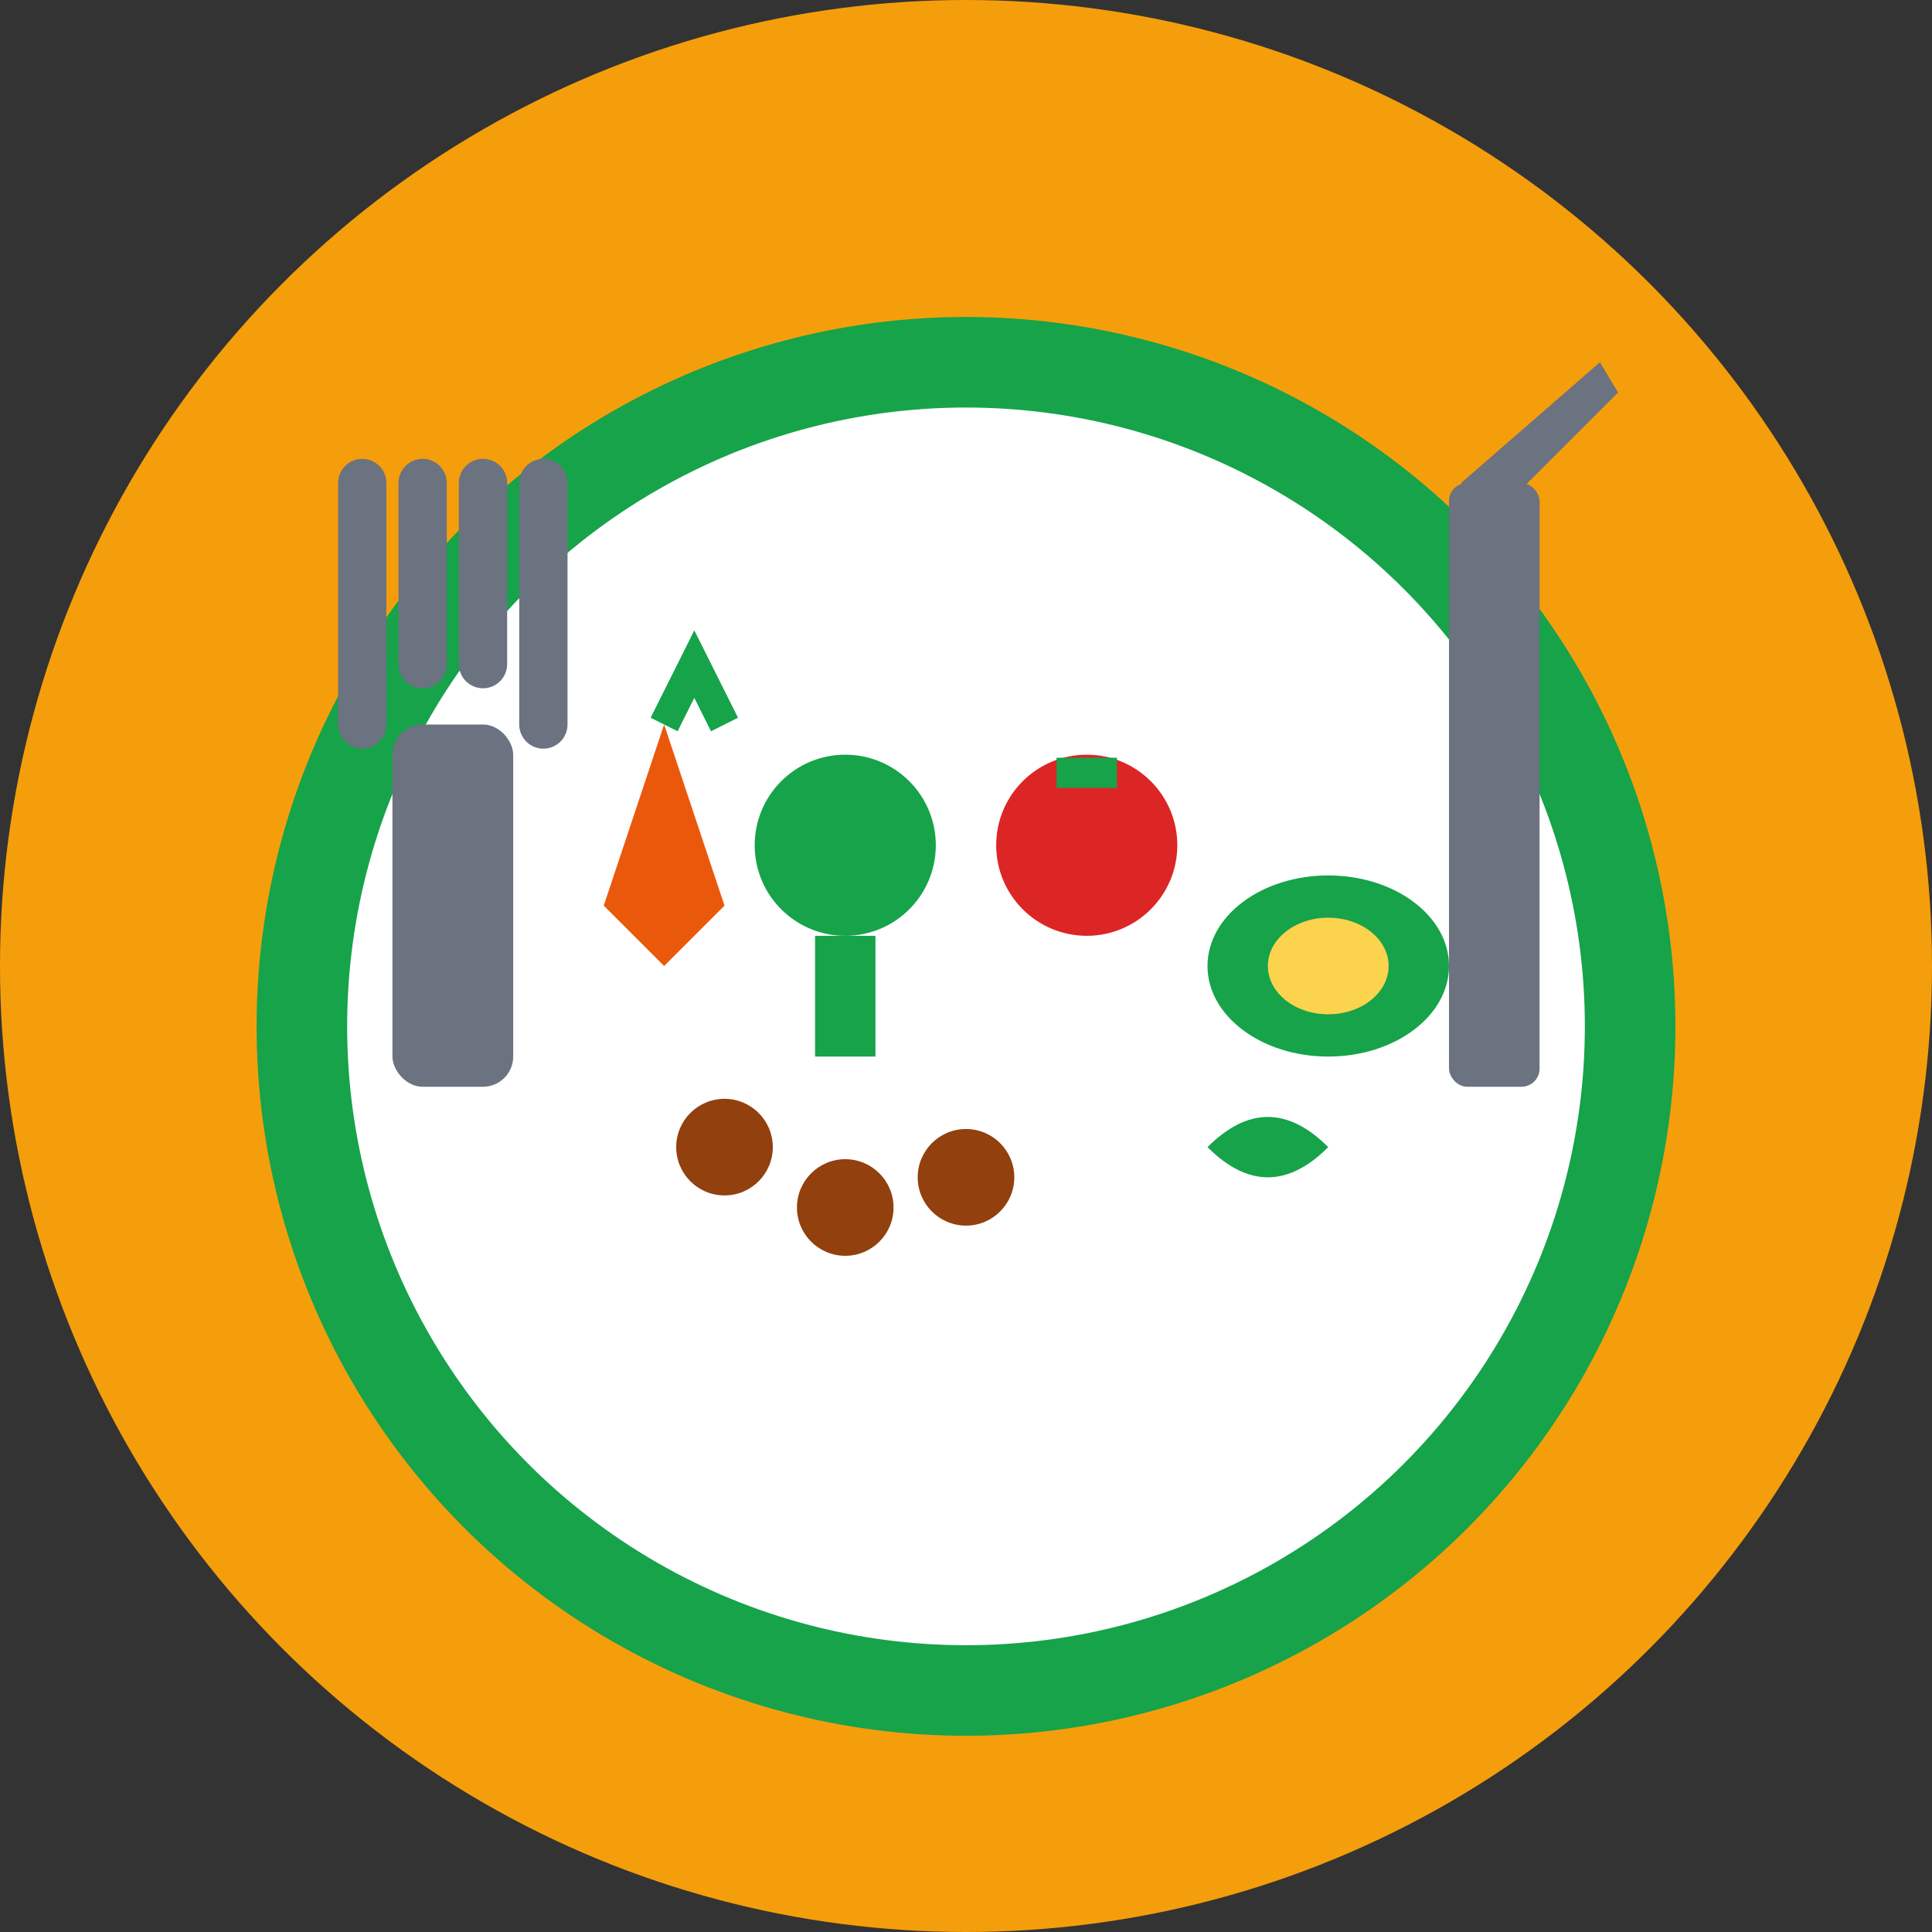 <svg width="32" height="32" viewBox="0 0 32 32" fill="none" xmlns="http://www.w3.org/2000/svg">
  <rect x="0" y="0" width="32" height="32" fill="#333333" stroke="none"/>
  <!-- Background circle -->
  <circle cx="16" cy="16" r="16" fill="#F59E0B"/>
  
  <!-- Plate base -->
  <circle cx="16" cy="17" r="11" fill="#FFFFFF" stroke="#16A34A" stroke-width="1.5"/>
  
  <!-- Healthy food elements -->
  <!-- Carrot -->
  <path d="M10 15 L11 12 L12 15 L11 16 Z" fill="#EA580C"/>
  <path d="M11 12 L11.5 11 L12 12" stroke="#16A34A" stroke-width="0.5" fill="none"/>
  
  <!-- Broccoli -->
  <circle cx="14" cy="14" r="1.5" fill="#16A34A"/>
  <rect x="13.5" y="15.5" width="1" height="2" fill="#16A34A"/>
  
  <!-- Tomato -->
  <circle cx="18" cy="14" r="1.5" fill="#DC2626"/>
  <path d="M17.5 12.8 L18.5 12.8" stroke="#16A34A" stroke-width="0.5" fill="none"/>
  
  <!-- Avocado slice -->
  <ellipse cx="22" cy="16" rx="2" ry="1.5" fill="#16A34A"/>
  <ellipse cx="22" cy="16" rx="1" ry="0.8" fill="#FCD34D"/>
  
  <!-- Grain/nuts -->
  <circle cx="12" cy="19" r="0.8" fill="#92400E"/>
  <circle cx="14" cy="20" r="0.8" fill="#92400E"/>
  <circle cx="16" cy="19.5" r="0.8" fill="#92400E"/>
  
  <!-- Leaf garnish -->
  <path d="M20 19 Q21 18 22 19 Q21 20 20 19" fill="#16A34A"/>
  
  <!-- Fork silhouette -->
  <path d="M6 8 L6 12 M7 8 L7 11 M8 8 L8 11 M9 8 L9 12" stroke="#6B7280" stroke-width="0.8" stroke-linecap="round"/>
  <rect x="6.5" y="12" width="2" height="6" fill="#6B7280" rx="0.5"/>
  
  <!-- Knife silhouette -->
  <rect x="24" y="8" width="1.5" height="10" fill="#6B7280" rx="0.3"/>
  <path d="M24.2 8 L26.5 6 L26.8 6.5 L24.8 8.5" fill="#6B7280"/>
</svg>